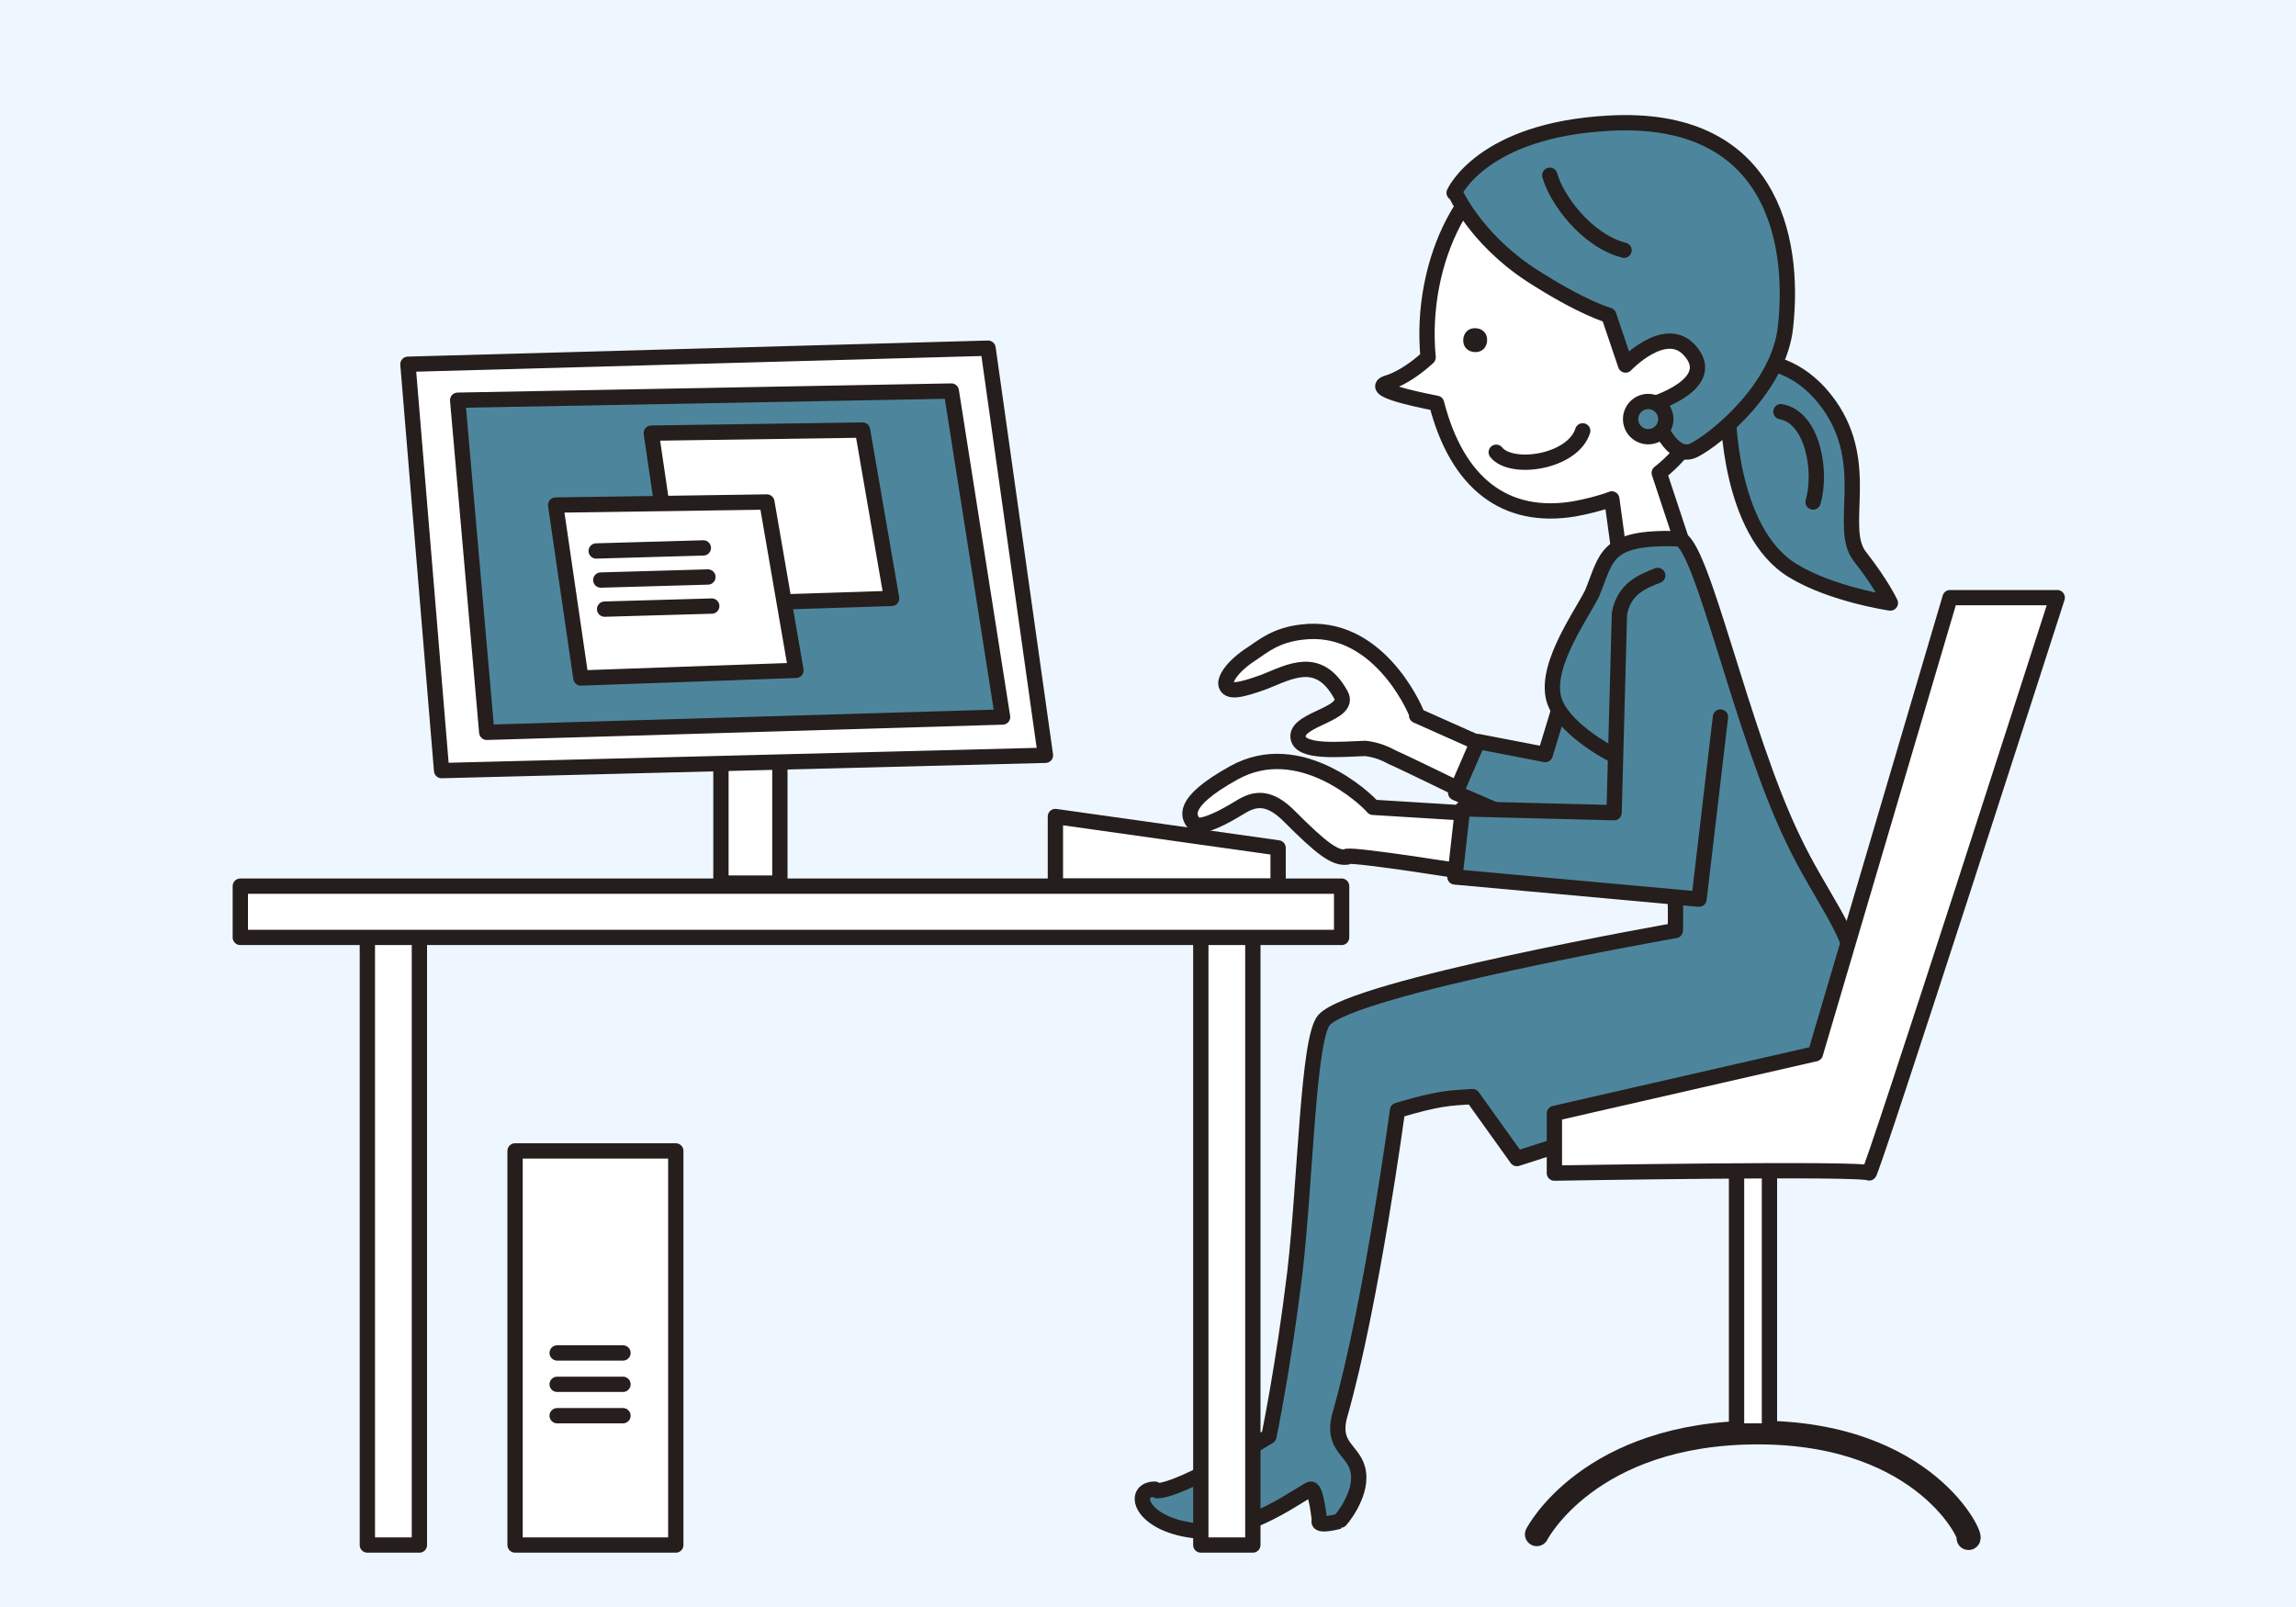 <?xml version="1.0" encoding="UTF-8"?>
<svg id="_レイヤー_1" data-name="レイヤー 1" xmlns="http://www.w3.org/2000/svg" version="1.1" viewBox="0 0 300 210">
  <defs>
    <style>
      .cls-1 {
        stroke-width: 3.1px;
      }

      .cls-1, .cls-2, .cls-3, .cls-4, .cls-5 {
        stroke: #251e1c;
        stroke-linecap: round;
        stroke-linejoin: round;
      }

      .cls-1, .cls-4 {
        fill: none;
      }

      .cls-2, .cls-3, .cls-6 {
        fill: #fff;
      }

      .cls-2, .cls-4, .cls-5 {
        stroke-width: 2px;
      }

      .cls-7 {
        fill: #eef7ff;
      }

      .cls-7, .cls-6, .cls-8 {
        stroke-width: 0px;
      }

      .cls-3 {
        stroke-width: 2px;
      }

      .cls-5 {
        fill: #4d869c;
      }

      .cls-8 {
        fill: #251e1c;
      }
    </style>
  </defs>
  <rect class="cls-7" width="300" height="210"/>
  <path class="cls-2" d="M185.2,93.5c-.5-1.4-5.4-12.1-15.1-10.9-3.4.4-5,1.8-6.5,2.8-2.8,1.8-3.6,3.5-3.4,4.1.3,1,1.7.8,5-.4,3.3-1.3,7.1-3.6,10,1.7,1.4,2.5-5.6,3.1-5.6,5.4s5.7,1.7,8.8,1.6c1.8.2,3,.9,3.6,1.2,1.2.5,10.2,4.9,10.2,4.9l2.1-6.3-9.2-4.1Z"/>
  <polygon class="cls-2" points="167 115.8 137.9 115.8 137.9 106.7 167 110.8 167 115.8"/>
  <path class="cls-5" d="M223.2,48.2s9.3-4.4,15.8,4.7c5.6,7.9,1.1,16.1,4,19.8,2.9,3.7,4,6.1,4,6.1,0,0-7.6-1.1-12.7-4.2-8.5-5.1-8.5-20.9-8.5-20.9"/>
  <polyline class="cls-5" points="207.7 79.5 201.9 98.6 193.1 96.9 190.2 103.6 212 113 217.8 75.1"/>
  <path class="cls-1" d="M200.8,200.5s6.8-13.3,28.9-13.3,28.2,14,27.5,13.8"/>
  <rect class="cls-2" x="226.9" y="150.3" width="4.3" height="36.7"/>
  <g>
    <path class="cls-6" d="M223.5,40.5c-2.6-13.1-12-22.5-22.1-20.9-9.6,1.5-16,14.5-14.8,27.1-1.3,1.2-3.3,2.7-5.2,3.3-2.8.8,3.2,2.1,6.3,2.7,2.7,10.5,9,15.3,18,13.8,1.6-.3,3.3-.7,4.9-1.3l1.6,11.7,9.2-1.2-4.6-13.9c5.3-4.2,8.8-11.1,6.8-21.3Z"/>
    <path class="cls-4" d="M223.5,40.5c-2.6-13.1-12-22.5-22.1-20.9-9.6,1.5-16,14.5-14.8,27.1-1.3,1.2-3.3,2.7-5.2,3.3-2.8.8,3.2,2.1,6.3,2.7,2.7,10.5,9,15.3,18,13.8,1.6-.3,3.3-.7,4.9-1.3l1.6,11.7,9.2-1.2-4.6-13.9c5.3-4.2,8.8-11.1,6.8-21.3Z"/>
  </g>
  <path class="cls-8" d="M194.3,44.2c.1.9-.4,1.7-1.3,1.8-.9.1-1.7-.4-1.8-1.3-.1-.9.4-1.7,1.3-1.8.9-.1,1.7.4,1.8,1.3Z"/>
  <g>
    <rect class="cls-2" x="67.3" y="150.4" width="21" height="51.5"/>
    <line class="cls-2" x1="81.4" y1="176.8" x2="72.8" y2="176.8"/>
    <line class="cls-2" x1="81.4" y1="180.9" x2="72.8" y2="180.9"/>
    <line class="cls-2" x1="81.4" y1="185" x2="72.8" y2="185"/>
  </g>
  <path class="cls-5" d="M190.1,25.1s2.6,6,9.9,10.8c6.8,4.4,10.2,5.3,10.2,5.3l2.2,6.5s5.1-5.4,8.3-2c4.2,4.5-5,7.2-5,7.2,0,0,2.3,7.7,5.7,5.9,2.9-1.5,11.1-8.2,11.9-16.1,1.3-11.8-2.1-27.8-23.1-26.6-16.6.9-20.2,9.1-20.2,9.1Z"/>
  <path class="cls-5" d="M202.5,22.9c.8,3,4.7,8.5,9.7,9.8"/>
  <path class="cls-2" d="M176,112c-1.6.2-3.3-1.1-7.6-5.4-3.6-3.6-5.7-1.4-7.4-.5-1.7,1-4.4,2.3-5,1.5s-2-2.6,5.2-6.6c8.6-4.8,17.3,3.4,18.2,4.5l13,.8-.5,7.7s-14.3-2.3-15.9-2.1Z"/>
  <path class="cls-5" d="M151.2,194.8c3.2,0,14.6-7.1,14.6-7.1,0,0,1.9-9.1,3.4-21.5,1.4-12.2,1.7-30.5,3.8-32.9,3.8-4.3,45.9-11.7,45.9-11.7,0,0,.7-16.4-4.6-21.5-4.3-1.3-9.6-4.9-11-8-2-4.3,3-11.2,4.7-14.5,2-4.8,1.6-7.5,11.3-7.2,3,.1,8.2,25.3,15,39.3,3.4,7.2,7.9,12.5,7.8,16.6-.3,15.8-4.4,15-5.1,15.4-.2.1-5.2.6-12,1.1l-26.8,8.6-5.8-8.1c-3.1.2-4.4.2-9.8,1.8,0,0-3.4,25.3-7.5,39.7-1.3,4.5,2,4.6,2.4,7.7.4,3-2.4,6.3-2.5,6.3-3.2.8-2.6-.1-2.6-.1,0,0-.4-4.1-1.1-4.1-.7,0-8.4,6.3-15.4,5.4-7-.9-8.1-5.4-5-5.4Z"/>
  <path class="cls-5" d="M224.8,93.7l-2.8,23.8-31.9-2.9,1-8.9,19.8.5.7-26c.6-3.3,3-4.2,5-5"/>
  <path class="cls-2" d="M203.1,153.3v-7.8l34.1-7.8,17.6-59.6h14s-24.4,75.9-24.6,75.2-41.1,0-41.1,0Z"/>
  <path class="cls-5" d="M232.7,53.8c4.1.7,5.4,7.7,4.2,11.8"/>
  <path class="cls-4" d="M195.5,59.1c2,2.5,10,1.3,11.3-2.8"/>
  <rect class="cls-3" x="48" y="116.2" width="6.8" height="85.7"/>
  <rect class="cls-3" x="156.9" y="116.2" width="6.8" height="85.7"/>
  <rect class="cls-2" x="31.4" y="115.8" width="143.9" height="6.7"/>
  <circle class="cls-5" cx="215.2" cy="54.7" r="2.3" transform="translate(126.6 258.3) rotate(-80.7)"/>
  <g>
    <g>
      <rect class="cls-2" x="94.2" y="89.1" width="7.7" height="26.3"/>
      <g>
        <polygon class="cls-2" points="53.3 47.6 129.1 45.5 136.6 98.7 57.7 100.7 53.3 47.6"/>
        <polygon class="cls-5" points="59.8 52.3 124.3 51.1 131 93.7 63.6 95.7 59.8 52.3"/>
      </g>
    </g>
    <polygon class="cls-2" points="116.5 78.2 88.4 79.1 85.1 56.6 112.7 56.2 116.5 78.2"/>
    <polygon class="cls-2" points="104 87.6 75.9 88.6 72.6 66 100.2 65.6 104 87.6"/>
    <line class="cls-2" x1="77.9" y1="72" x2="91.9" y2="71.6"/>
    <line class="cls-2" x1="78.5" y1="75.8" x2="92.5" y2="75.4"/>
    <line class="cls-2" x1="79" y1="79.6" x2="93" y2="79.2"/>
  </g>
</svg>